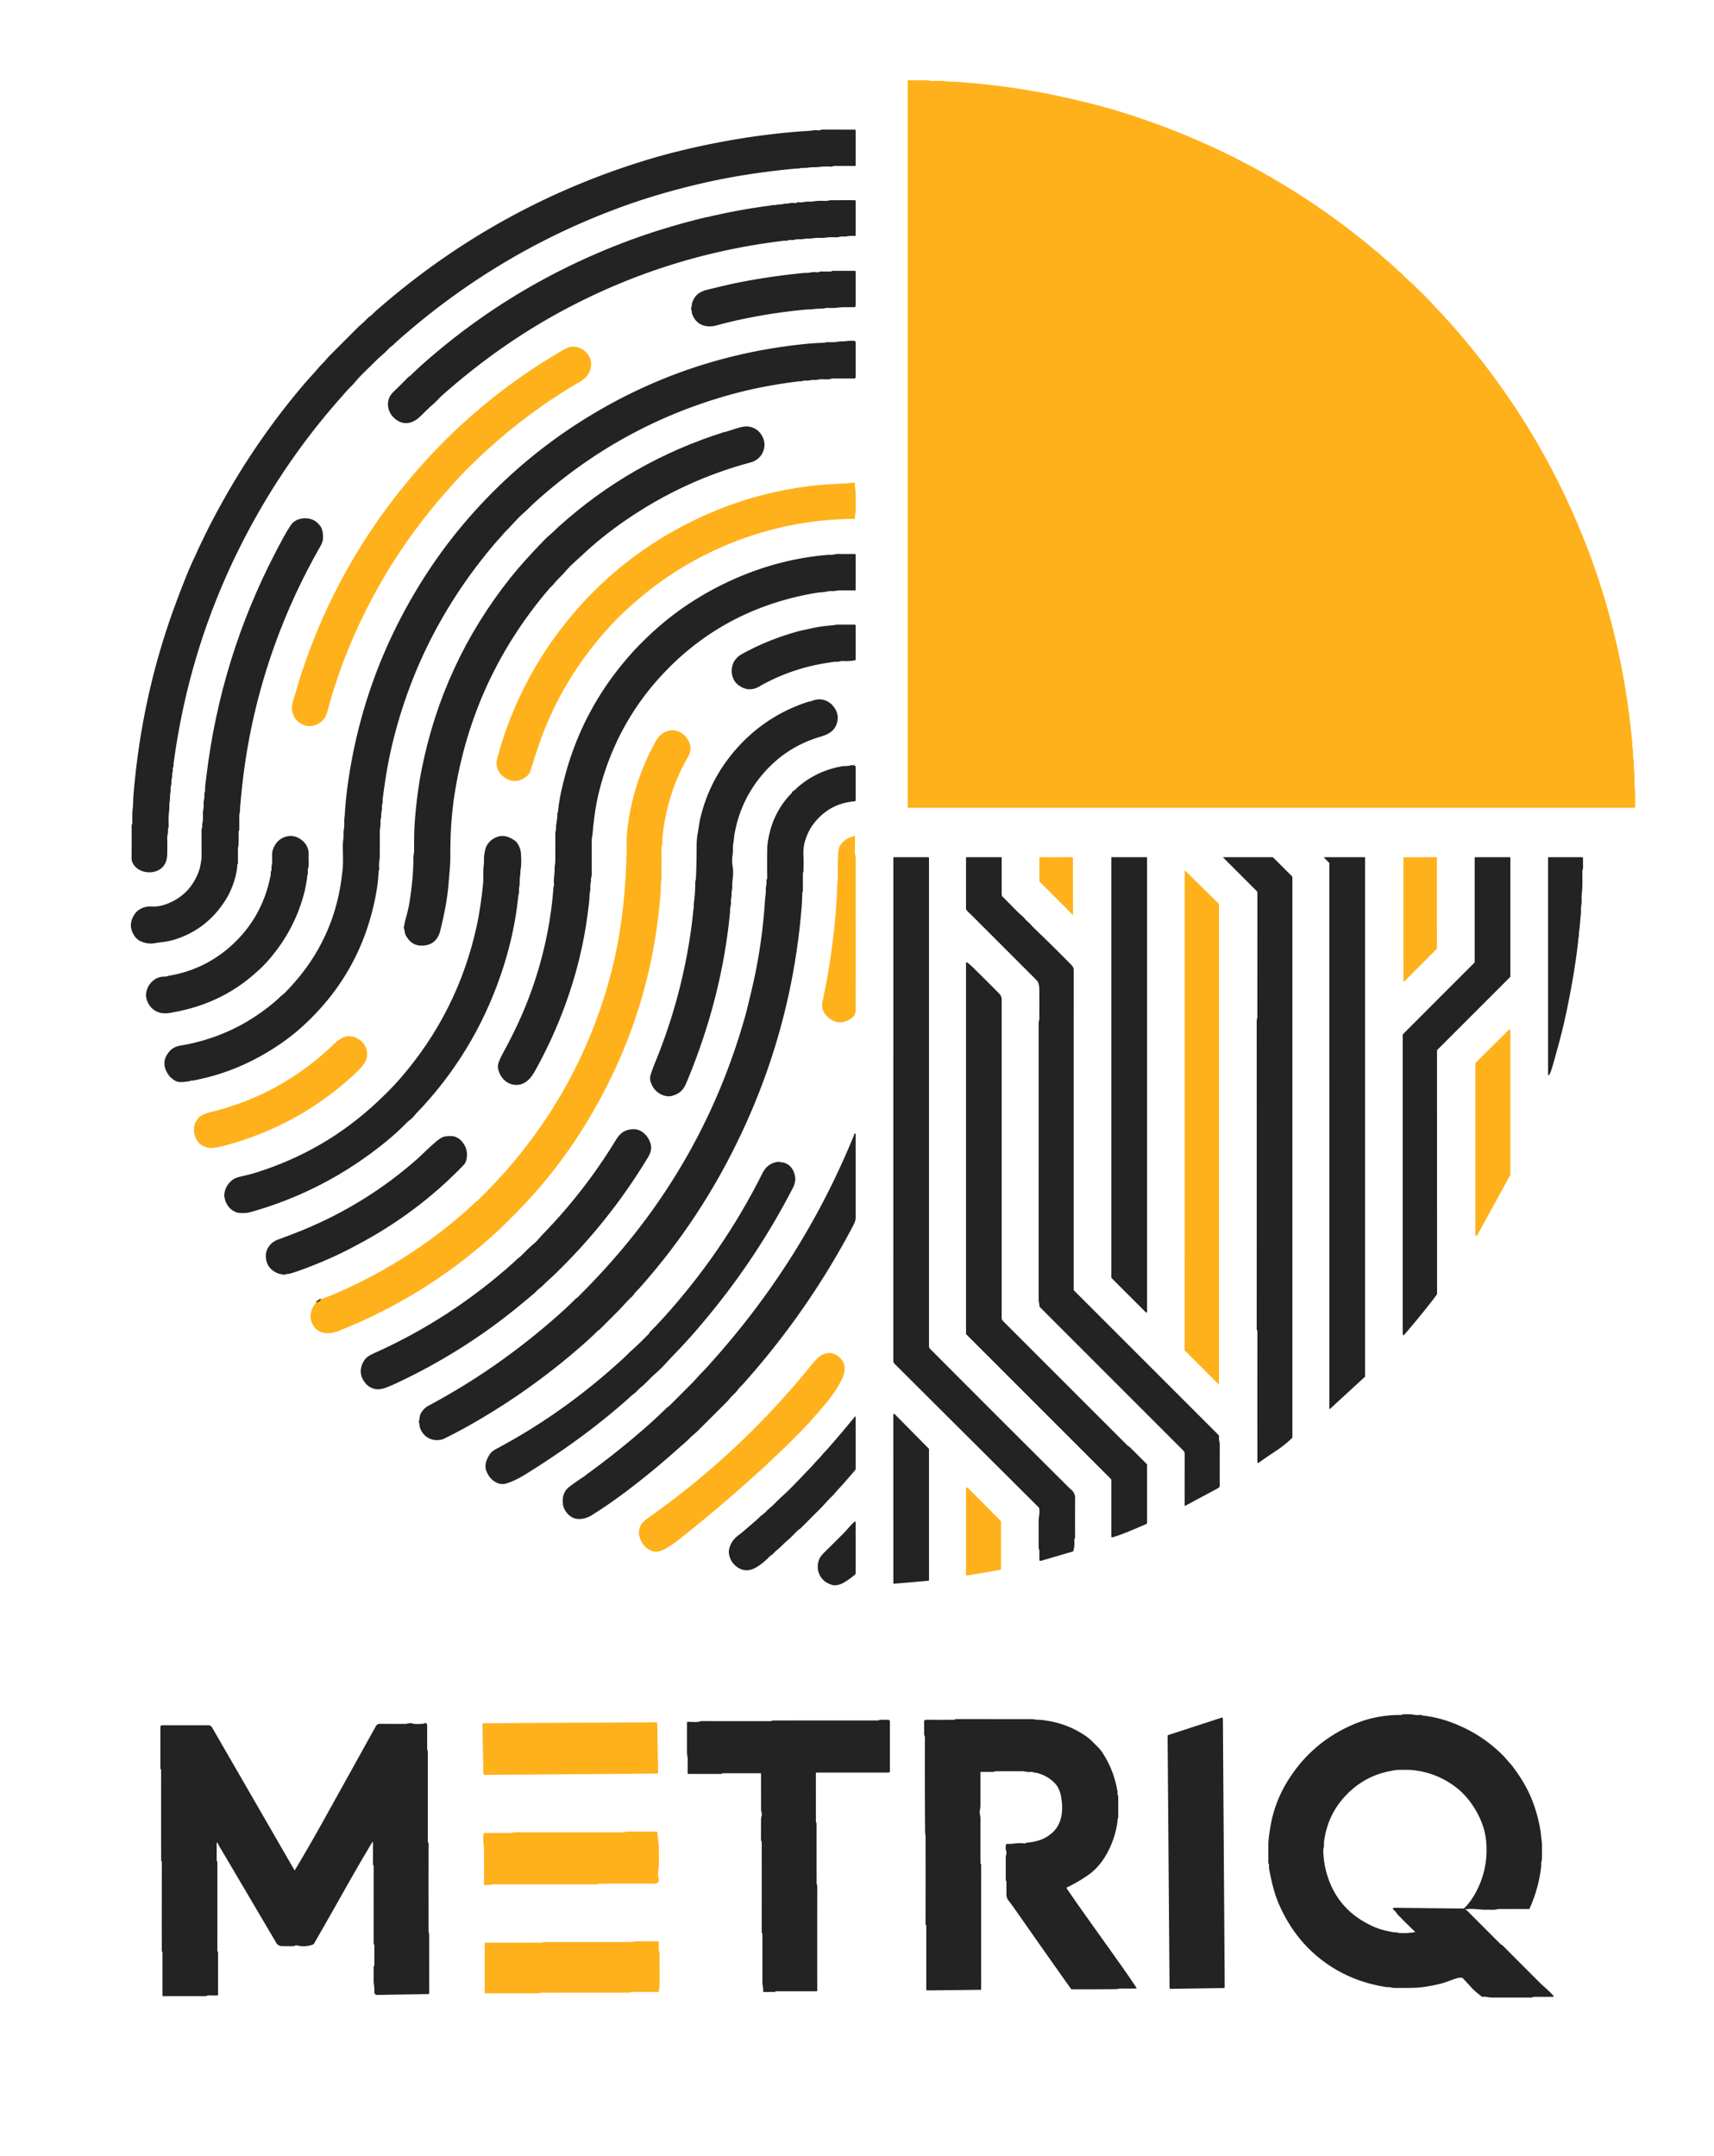 <?xml version="1.0" encoding="UTF-8" standalone="no"?>
<!DOCTYPE svg PUBLIC "-//W3C//DTD SVG 1.1//EN" "http://www.w3.org/Graphics/SVG/1.1/DTD/svg11.dtd">
<svg xmlns="http://www.w3.org/2000/svg" version="1.1" viewBox="0.00 0.00 1291.00 1624.00">
<path stroke="#916a1f" stroke-width="2.00" fill="none" stroke-linecap="butt" vector-effect="non-scaling-stroke" d="
  M 238.24 981.05
  Q 240.53 980.75 241.76 978.65"
/>
<path fill="#ffb11b" d="
  M 834.76 81.49
  Q 837.78 82.33 840.90 83.28
  Q 958.60 119.09 1049.61 200.59
  Q 1050.80 201.65 1051.91 202.81
  C 1053.16 204.11 1054.66 204.94 1055.88 206.24
  C 1059.17 209.74 1062.84 212.67 1066.21 216.05
  C 1071.12 220.99 1076.28 225.70 1080.72 230.89
  C 1083.05 233.61 1085.76 235.85 1088.00 238.73
  C 1089.25 240.35 1090.85 241.62 1092.20 243.18
  Q 1095.05 246.48 1098.02 249.92
  Q 1138.60 296.90 1167.06 350.27
  Q 1218.09 445.98 1228.85 553.85
  Q 1228.96 554.99 1229.01 556.15
  C 1229.08 557.64 1229.61 558.82 1229.50 560.35
  Q 1229.38 562.07 1229.70 563.54
  C 1230.25 566.02 1229.77 568.38 1230.22 570.85
  C 1230.73 573.66 1230.46 576.46 1230.75 579.39
  Q 1231.11 582.92 1231.12 586.47
  Q 1231.12 589.96 1231.35 593.52
  Q 1231.82 600.76 1231.48 607.97
  Q 1231.46 608.48 1230.94 608.48
  L 684.24 608.48
  Q 683.74 608.48 683.74 607.99
  L 683.74 61.04
  Q 683.74 60.48 684.30 60.48
  Q 691.83 60.46 698.93 60.51
  Q 699.44 60.51 699.91 60.78
  A 1.46 1.42 59.7 0 0 700.64 60.98
  C 704.88 60.98 709.15 60.76 713.37 61.32
  Q 715.59 61.62 718.18 61.55
  Q 720.00 61.50 721.82 61.71
  Q 723.71 61.94 725.50 62.07
  Q 748.81 63.78 772.96 67.73
  Q 802.08 72.48 834.76 81.49
  Z"
/>
<path fill="#232323" d="
  M 531.62 137.43
  Q 497.80 145.05 468.50 155.73
  Q 374.18 190.11 298.64 257.46
  Q 297.61 258.39 296.66 259.35
  C 295.39 260.63 293.91 261.41 292.67 262.76
  Q 290.48 265.16 288.12 267.19
  Q 284.84 270.03 283.45 271.44
  C 278.09 276.87 272.01 282.26 267.11 288.20
  C 265.36 290.32 263.21 292.17 261.34 294.28
  Q 257.91 298.15 254.41 302.15
  Q 215.69 346.38 187.49 399.02
  Q 143.27 481.59 130.78 574.97
  C 130.62 576.13 130.87 577.21 130.29 578.27
  Q 130.01 578.77 130.10 579.33
  Q 130.36 581.09 129.74 582.58
  Q 129.56 583.02 129.61 583.49
  Q 129.79 585.10 129.36 586.58
  C 128.82 588.47 129.42 590.25 128.80 592.00
  C 128.20 593.72 128.78 595.59 128.34 597.41
  C 127.80 599.61 128.27 601.64 127.83 603.79
  Q 127.54 605.20 127.56 606.71
  Q 127.61 609.23 127.27 612.11
  Q 126.77 616.49 127.06 621.97
  C 127.12 623.15 126.41 624.01 126.52 625.32
  C 126.72 627.56 125.89 629.48 125.95 631.73
  Q 126.12 637.82 125.93 643.85
  Q 125.72 650.80 121.15 654.34
  C 115.07 659.05 104.39 657.66 100.35 650.82
  Q 99.08 648.67 99.11 646.09
  Q 99.24 633.22 99.16 621.82
  C 99.16 621.36 99.33 621.05 99.54 620.65
  Q 99.67 620.39 99.68 620.09
  C 99.70 616.27 99.55 612.51 100.00 608.65
  C 100.37 605.47 100.27 602.06 100.54 598.80
  Q 106.69 524.12 131.88 455.90
  Q 141.46 429.95 146.71 419.41
  C 147.88 417.07 148.82 414.59 149.98 412.22
  Q 151.83 408.44 153.79 404.31
  Q 158.88 393.61 167.37 378.34
  Q 194.00 330.42 229.26 289.08
  C 232.24 285.59 236.36 281.27 239.75 277.24
  Q 241.51 275.16 243.36 273.37
  C 245.09 271.69 246.39 269.81 248.11 268.09
  Q 258.79 257.40 269.48 246.71
  Q 270.63 245.56 273.12 243.42
  C 275.21 241.63 276.94 239.34 279.19 237.85
  C 280.44 237.02 281.33 235.80 282.44 234.82
  Q 373.08 154.98 488.40 120.09
  Q 497.68 117.28 507.66 114.75
  Q 536.76 107.38 566.53 103.03
  Q 583.49 100.55 601.52 99.09
  Q 604.55 98.84 607.52 98.70
  Q 609.75 98.59 611.94 98.27
  Q 614.17 97.95 616.43 98.21
  Q 617.33 98.31 618.16 97.86
  A 1.80 1.77 30.2 0 1 619.02 97.64
  L 643.82 97.66
  A 0.66 0.66 0.0 0 1 644.48 98.32
  L 644.48 124.72
  A 0.28 0.27 -1.1 0 1 644.21 124.99
  Q 636.19 125.02 628.50 125.00
  Q 627.88 125.00 626.94 125.40
  A 2.02 1.94 -53.3 0 1 625.99 125.56
  Q 621.45 125.23 616.96 125.76
  Q 614.90 126.00 613.03 125.97
  Q 610.93 125.93 609.02 126.25
  Q 607.54 126.50 605.91 126.47
  Q 604.28 126.44 602.68 126.71
  Q 601.05 126.99 599.37 127.06
  Q 597.85 127.13 595.91 127.32
  Q 561.25 130.76 531.62 137.43
  Z"
/>
<path fill="#232323" d="
  M 534.77 163.10
  Q 534.89 163.03 535.01 163.01
  Q 558.21 157.70 579.05 155.00
  Q 580.45 154.82 581.35 154.54
  Q 581.79 154.41 582.24 154.47
  Q 583.56 154.65 584.79 154.29
  C 586.55 153.78 587.95 154.24 589.48 153.74
  C 591.19 153.18 592.66 153.55 594.50 153.13
  Q 596.59 152.66 598.75 152.99
  Q 599.60 153.12 600.50 152.49
  A 1.15 1.14 -57.8 0 1 601.36 152.29
  Q 603.57 152.65 605.67 152.17
  C 608.08 151.62 610.31 152.12 612.63 151.71
  C 615.56 151.18 618.68 151.23 621.53 151.35
  C 623.14 151.42 624.46 150.84 625.99 150.83
  Q 634.19 150.79 643.82 150.81
  Q 644.48 150.81 644.48 151.47
  L 644.48 177.05
  Q 644.48 177.85 643.69 177.77
  Q 641.18 177.50 638.67 177.93
  Q 636.63 178.27 634.85 178.19
  Q 633.38 178.12 632.12 178.47
  Q 630.73 178.86 629.36 178.77
  Q 625.61 178.52 622.26 178.96
  Q 619.66 179.29 617.32 179.22
  Q 614.65 179.13 612.13 179.49
  Q 610.26 179.76 608.41 179.75
  Q 606.69 179.75 605.08 180.06
  C 602.93 180.46 600.79 179.92 598.72 180.54
  Q 597.12 181.02 595.26 180.73
  A 1.68 1.63 35.1 0 0 594.26 180.89
  C 592.95 181.53 591.39 181.24 589.92 181.41
  Q 502.36 191.97 424.70 233.51
  Q 376.24 259.42 332.61 298.22
  C 330.61 300.00 328.94 302.14 326.96 303.83
  C 323.15 307.06 319.88 310.56 316.31 313.91
  Q 312.14 317.81 307.84 318.55
  Q 302.58 319.45 297.93 315.79
  Q 293.61 312.40 292.51 307.25
  Q 291.69 303.40 293.09 299.82
  Q 294.08 297.30 297.13 294.39
  Q 302.55 289.22 307.33 284.24
  C 307.78 283.77 308.44 283.60 308.86 283.19
  Q 314.14 278.04 319.08 273.67
  Q 385.57 214.82 469.79 182.70
  Q 498.62 171.70 530.28 164.03
  Q 532.40 163.52 534.56 163.17
  Q 534.67 163.15 534.77 163.10
  Z"
/>
<path fill="#232323" d="
  M 545.50 215.18
  Q 550.80 213.94 555.39 213.01
  Q 578.33 208.36 604.31 205.73
  C 606.26 205.53 608.12 205.70 610.01 205.31
  Q 612.58 204.79 615.77 205.10
  Q 616.49 205.17 617.11 204.80
  Q 617.57 204.52 618.11 204.52
  Q 622.02 204.56 625.78 204.51
  Q 626.18 204.50 626.51 204.27
  Q 626.89 204.02 627.34 204.02
  Q 635.89 203.98 643.81 204.02
  Q 644.48 204.02 644.48 204.69
  L 644.48 230.25
  A 1.17 1.17 0.0 0 1 643.31 231.42
  Q 639.74 231.43 636.17 231.42
  Q 633.26 231.42 630.47 231.78
  Q 627.64 232.15 624.48 231.95
  Q 622.79 231.84 621.03 232.21
  C 618.51 232.74 615.84 232.39 613.20 232.79
  Q 611.09 233.10 608.71 233.10
  Q 608.13 233.10 607.53 233.15
  Q 579.90 235.69 553.82 241.58
  Q 547.29 243.05 540.11 245.02
  Q 535.26 246.36 531.38 245.56
  Q 524.31 244.12 521.44 236.82
  C 520.89 235.44 521.14 234.21 520.61 232.84
  Q 520.40 232.29 520.63 231.75
  C 521.23 230.39 520.96 229.00 521.52 227.53
  C 523.54 222.17 526.99 219.72 532.51 218.33
  Q 539.35 216.61 545.50 215.18
  Z"
/>
<path fill="#232323" d="
  M 214.66 747.78
  Q 216.38 746.00 218.01 744.26
  Q 251.61 708.38 257.46 660.02
  Q 257.72 657.90 257.98 655.65
  C 258.67 649.76 258.22 643.27 258.21 637.49
  Q 258.20 634.76 258.60 632.07
  Q 258.85 630.33 258.78 628.34
  Q 258.72 626.52 258.99 624.78
  Q 259.37 622.39 259.29 619.59
  Q 259.23 617.64 259.49 615.47
  Q 259.73 613.42 259.86 611.29
  Q 260.67 597.64 263.60 580.10
  Q 274.36 515.73 305.46 458.76
  Q 324.45 423.95 348.91 394.96
  Q 393.93 341.63 454.31 307.35
  Q 525.17 267.11 607.56 259.00
  Q 614.03 258.36 621.16 258.19
  Q 621.38 258.19 621.56 258.07
  L 621.91 257.85
  Q 622.02 257.79 622.14 257.78
  C 625.00 257.72 627.89 257.98 630.71 257.47
  Q 632.24 257.20 633.75 257.19
  Q 636.02 257.17 638.20 256.87
  Q 640.59 256.55 643.30 256.75
  Q 644.48 256.83 644.48 258.02
  L 644.48 284.04
  A 1.10 1.10 0.0 0 1 643.38 285.14
  L 626.95 285.12
  Q 626.40 285.12 625.91 285.37
  C 624.62 286.04 621.20 285.67 619.75 285.66
  Q 617.76 285.65 615.91 286.03
  C 614.09 286.40 612.33 286.01 610.43 286.42
  Q 608.30 286.88 606.04 286.69
  Q 605.52 286.65 605.04 286.87
  C 603.84 287.42 602.59 287.15 601.32 287.30
  Q 573.67 290.70 549.62 297.42
  Q 466.96 320.51 403.14 378.18
  Q 400.82 380.27 398.72 382.38
  Q 396.56 384.54 394.24 386.58
  C 389.26 390.94 385.42 395.82 380.87 400.28
  Q 379.40 401.72 378.20 403.28
  C 377.11 404.70 375.77 405.91 374.59 407.28
  Q 314.87 476.33 294.67 564.06
  Q 290.97 580.12 288.31 601.48
  C 288.11 603.09 288.46 604.85 287.77 606.31
  Q 287.57 606.75 287.62 607.23
  Q 287.86 609.34 287.39 611.37
  C 286.95 613.30 287.38 615.06 286.82 616.89
  Q 286.48 618.01 286.59 619.13
  C 286.85 621.79 286.07 624.07 286.07 626.68
  Q 286.07 635.44 286.05 644.48
  Q 286.04 646.72 285.70 648.87
  Q 285.33 651.20 285.59 653.65
  C 285.74 654.97 285.20 655.86 285.13 657.09
  Q 284.73 664.83 283.44 672.13
  Q 272.79 732.56 227.42 773.55
  Q 213.42 786.19 194.86 796.33
  Q 171.61 809.02 145.76 813.89
  C 144.74 814.08 143.63 813.86 142.75 814.40
  Q 142.37 814.64 141.91 814.64
  Q 140.97 814.64 139.98 814.81
  Q 133.82 815.85 130.73 813.33
  Q 129.76 812.53 129.14 812.07
  Q 128.21 811.39 127.56 810.54
  Q 119.65 800.18 128.50 791.06
  C 130.04 789.47 133.13 788.09 135.31 787.73
  Q 177.23 780.85 209.23 752.65
  C 210.04 751.94 211.57 750.23 212.94 749.26
  Q 213.86 748.60 214.66 747.78
  Z"
/>
<path fill="#ffb11b" d="
  M 221.27 526.10
  C 223.28 520.02 224.88 513.84 226.87 507.77
  Q 254.01 424.82 311.01 357.90
  Q 359.49 300.99 424.77 263.26
  Q 426.77 262.11 428.92 261.53
  Q 431.25 260.90 433.68 261.32
  Q 439.30 262.28 442.72 266.84
  Q 445.81 270.95 445.10 276.37
  C 444.41 281.67 441.03 285.14 436.27 287.89
  Q 399.15 309.36 366.13 339.64
  Q 354.61 350.19 346.79 358.56
  Q 343.47 362.11 340.34 365.59
  Q 336.24 370.17 332.05 375.03
  Q 294.77 418.28 270.20 471.01
  Q 255.21 503.17 246.40 536.67
  Q 245.58 539.77 243.71 541.92
  C 239.59 546.66 233.06 548.56 227.17 545.38
  Q 221.15 542.14 220.06 535.48
  Q 219.44 531.66 221.27 526.10
  Z"
/>
<path fill="#232323" d="
  M 546.73 325.25
  Q 551.25 323.80 555.53 322.46
  Q 560.74 320.84 563.98 321.33
  Q 570.61 322.33 573.94 328.28
  Q 576.76 333.32 575.38 338.37
  Q 574.12 342.98 570.61 345.74
  Q 568.32 347.54 565.77 348.22
  Q 515.08 361.70 471.13 391.96
  Q 453.06 404.40 438.32 418.33
  Q 435.51 420.99 432.75 423.42
  Q 429.37 426.38 427.35 428.77
  Q 423.91 432.84 420.20 436.37
  C 418.38 438.10 417.18 440.11 415.34 441.77
  Q 414.27 442.74 413.32 443.86
  Q 356.06 511.12 342.38 598.27
  Q 338.96 620.06 339.20 646.36
  Q 339.24 650.84 337.74 667.20
  Q 336.40 681.90 331.74 700.65
  Q 330.65 705.04 328.54 707.61
  Q 325.55 711.25 320.67 712.08
  Q 310.27 713.86 305.47 704.17
  C 304.66 702.53 304.91 701.01 304.27 699.37
  Q 304.06 698.84 304.19 698.28
  Q 304.51 696.98 304.74 695.58
  Q 304.95 694.27 305.36 692.86
  Q 307.61 685.07 308.56 679.02
  Q 311.41 660.68 311.36 646.71
  Q 311.35 644.96 311.62 643.66
  Q 311.93 642.16 311.91 640.69
  Q 311.82 633.51 312.04 626.58
  Q 312.40 615.32 314.30 600.11
  Q 315.59 589.77 317.50 580.08
  Q 333.39 499.38 384.55 435.13
  Q 394.13 423.09 410.55 406.19
  Q 411.88 404.81 415.10 402.07
  C 417.19 400.29 419.07 398.26 421.11 396.43
  Q 475.32 347.61 545.30 325.51
  C 545.80 325.35 546.23 325.42 546.73 325.25
  Z"
/>
<path fill="#ffb11b" d="
  M 377.24 561.64
  Q 377.45 560.91 377.67 560.22
  Q 395.84 502.71 435.57 457.88
  Q 464.41 425.34 501.53 403.37
  Q 551.07 374.04 606.71 366.54
  Q 617.59 365.07 628.87 364.61
  Q 630.74 364.54 632.52 364.32
  C 634.80 364.04 637.09 364.44 639.41 363.94
  Q 641.43 363.51 643.51 363.69
  Q 644.05 363.73 643.99 364.27
  C 643.69 366.70 644.46 368.82 644.46 371.24
  Q 644.47 377.81 644.48 384.36
  C 644.48 386.44 643.78 388.24 643.99 390.22
  Q 644.06 390.87 643.41 390.87
  Q 594.57 391.16 549.38 409.63
  Q 509.38 425.99 477.24 454.46
  Q 475.01 456.44 472.74 458.50
  Q 466.40 464.23 460.39 470.71
  Q 423.22 510.80 405.99 560.78
  Q 402.63 570.55 399.67 580.37
  Q 398.64 583.80 395.08 585.98
  Q 386.47 591.24 378.63 584.58
  Q 375.66 582.05 374.44 578.27
  Q 373.48 575.30 374.54 571.37
  Q 375.99 565.95 377.24 561.64
  Z"
/>
<path fill="#232323" d="
  M 177.79 658.51
  Q 175.30 669.34 169.98 677.81
  Q 156.01 700.08 131.59 707.75
  Q 126.90 709.22 121.51 709.77
  Q 119.16 710.00 116.93 710.43
  Q 114.62 710.88 112.50 710.71
  Q 109.42 710.47 106.61 709.34
  Q 103.52 708.10 101.74 705.68
  Q 95.46 697.15 101.63 688.28
  C 103.45 685.67 106.36 684.10 109.37 683.26
  Q 111.31 682.71 113.30 682.84
  Q 118.77 683.19 123.41 681.69
  Q 142.52 675.53 149.68 656.54
  Q 150.57 654.16 150.99 651.58
  C 151.34 649.40 151.83 647.34 151.82 645.11
  Q 151.77 634.98 151.80 624.98
  C 151.81 624.08 152.47 623.64 152.34 622.74
  Q 152.13 621.21 152.49 619.84
  C 153.37 616.49 152.39 613.07 153.15 609.67
  Q 153.56 607.85 153.38 605.76
  Q 153.23 604.09 153.68 602.27
  Q 154.14 600.40 153.89 598.34
  Q 153.82 597.77 154.06 597.24
  C 154.76 595.73 154.31 593.95 154.52 592.26
  Q 155.02 588.28 155.48 584.51
  Q 166.23 495.13 207.96 415.19
  Q 210.47 410.38 212.96 405.77
  Q 215.90 400.31 218.83 395.88
  Q 221.78 391.42 227.47 390.60
  Q 236.17 389.34 241.23 396.25
  Q 242.64 398.17 243.07 401.13
  C 243.58 404.55 243.45 407.74 241.65 410.88
  Q 220.81 447.21 206.93 485.85
  Q 188.51 537.17 182.54 590.77
  Q 181.63 599.03 180.89 607.56
  Q 180.77 609.02 180.79 610.42
  C 180.81 611.81 180.24 612.89 180.24 614.22
  Q 180.24 619.50 180.23 624.82
  Q 180.23 625.21 180.06 625.55
  Q 179.96 625.77 179.86 625.99
  Q 179.70 626.32 179.71 626.68
  Q 179.83 631.81 179.64 636.55
  C 179.60 637.65 179.19 638.33 179.20 639.38
  Q 179.23 644.76 179.20 650.08
  Q 179.20 650.44 179.01 650.76
  Q 178.94 650.89 178.87 651.02
  Q 178.78 651.20 178.77 651.40
  Q 178.60 654.96 177.79 658.51
  Z"
/>
<path fill="#232323" d="
  M 423.32 593.57
  Q 423.57 592.53 424.10 590.31
  Q 437.57 533.87 477.21 490.47
  Q 482.33 484.86 489.82 477.82
  C 509.97 458.87 533.60 443.99 559.49 433.42
  Q 590.05 420.93 622.55 418.05
  Q 624.19 417.90 625.77 417.94
  C 627.66 417.98 629.18 417.28 631.07 417.31
  Q 637.45 417.40 644.07 417.35
  A 0.41 0.41 0.0 0 1 644.48 417.76
  L 644.48 444.30
  A 0.46 0.46 0.0 0 1 644.02 444.76
  Q 638.45 444.75 632.93 444.75
  Q 631.01 444.74 629.13 445.13
  Q 627.85 445.40 626.47 445.27
  Q 625.26 445.16 623.96 445.42
  Q 621.62 445.88 619.49 446.06
  Q 616.38 446.32 615.01 446.55
  Q 545.76 458.14 499.37 507.62
  Q 464.05 545.28 451.25 596.24
  Q 449.42 603.56 448.23 611.62
  Q 447.11 619.19 446.43 626.99
  Q 446.27 628.78 445.96 630.51
  Q 445.69 632.03 445.69 633.69
  Q 445.65 646.28 445.70 658.74
  C 445.71 660.19 444.96 661.39 445.13 662.84
  C 445.32 664.49 444.61 665.76 444.62 667.37
  C 444.62 668.90 444.77 670.35 444.40 671.84
  Q 444.01 673.42 444.00 675.28
  Q 444.00 676.88 443.81 678.62
  Q 443.23 683.92 442.47 689.59
  Q 436.15 736.56 415.60 781.73
  Q 409.72 794.64 402.77 807.05
  Q 401.67 809.02 400.37 810.76
  Q 395.41 817.38 388.68 817.24
  Q 384.01 817.15 380.38 814.06
  Q 376.73 810.95 375.36 805.87
  Q 374.59 803.03 375.63 800.23
  Q 376.89 796.84 378.84 793.29
  C 383.19 785.37 387.29 777.22 390.78 769.59
  Q 407.00 734.19 413.62 695.32
  Q 415.94 681.70 416.86 668.39
  Q 416.88 668.01 417.06 667.66
  Q 417.17 667.46 417.25 667.24
  Q 417.33 667.01 417.31 666.77
  Q 417.00 663.19 417.44 659.66
  Q 417.78 656.87 417.72 654.75
  C 417.66 652.57 418.24 650.77 418.25 648.60
  Q 418.29 638.23 418.26 628.08
  Q 418.25 626.79 418.63 625.50
  C 418.99 624.28 418.68 622.87 418.89 621.55
  Q 419.38 618.49 419.75 615.43
  C 419.87 614.46 419.60 613.18 419.98 612.34
  Q 420.24 611.75 420.30 611.11
  Q 421.22 602.29 423.32 593.57
  Z"
/>
<path fill="#232323" d="
  M 610.32 473.52
  Q 617.81 471.74 626.29 471.11
  Q 627.63 471.01 628.66 470.78
  Q 629.80 470.53 630.91 470.53
  Q 637.49 470.57 644.05 470.55
  A 0.43 0.43 0.0 0 1 644.48 470.98
  L 644.48 496.74
  Q 644.48 497.26 643.97 497.36
  Q 639.70 498.20 635.35 497.97
  Q 633.73 497.89 632.26 498.28
  C 630.88 498.66 629.41 498.39 627.94 498.59
  Q 624.00 499.13 620.22 499.79
  Q 595.91 504.00 574.53 515.63
  Q 573.44 516.23 572.37 516.87
  Q 565.26 521.12 558.70 517.67
  Q 553.68 515.03 552.04 510.49
  Q 550.04 504.94 552.35 499.43
  C 553.33 497.10 555.77 494.45 557.90 493.24
  Q 577.75 482.04 600.51 475.76
  C 603.90 474.82 607.76 474.13 610.32 473.52
  Z"
/>
<path fill="#232323" d="
  M 610.91 528.20
  Q 616.05 526.12 620.06 527.14
  Q 626.47 528.76 629.68 535.18
  Q 632.02 539.87 630.20 545.24
  C 628.12 551.38 623.05 553.45 617.30 555.17
  Q 591.75 562.84 574.41 583.26
  Q 557.72 602.91 553.29 628.12
  Q 552.98 629.85 552.81 631.59
  Q 552.62 633.51 552.34 635.28
  Q 551.97 637.59 552.03 639.73
  Q 552.10 642.05 551.76 644.26
  Q 551.11 648.52 551.80 652.47
  Q 552.58 656.91 551.77 663.05
  Q 551.50 665.12 551.55 666.97
  Q 551.60 669.09 551.23 670.93
  C 550.86 672.84 551.20 674.56 550.79 676.39
  C 550.29 678.59 550.88 680.82 550.22 682.88
  C 549.77 684.31 549.97 686.08 549.82 687.65
  Q 543.52 752.53 516.90 815.89
  C 514.60 821.35 511.61 824.00 506.03 825.54
  Q 503.35 826.29 500.01 825.20
  Q 492.66 822.80 490.09 814.97
  Q 489.21 812.30 490.10 809.51
  Q 491.48 805.16 493.07 801.31
  Q 513.23 752.48 520.51 700.25
  Q 521.45 693.53 522.11 686.54
  Q 522.23 685.25 522.50 684.00
  C 522.74 682.89 522.46 681.65 522.61 680.51
  Q 523.67 672.48 523.67 665.14
  C 523.66 663.72 524.14 662.64 524.20 661.25
  Q 524.69 649.23 524.71 637.15
  Q 524.72 632.22 525.50 627.90
  Q 526.02 624.98 526.48 621.80
  Q 526.91 618.73 527.64 615.73
  Q 533.31 592.17 547.64 572.76
  Q 556.31 561.01 567.09 551.81
  Q 585.55 536.06 608.95 528.59
  Q 609.44 528.43 609.93 528.41
  A 2.95 2.89 32.3 0 0 610.91 528.20
  Z"
/>
<path fill="#ffb11b" d="
  M 238.24 981.05
  Q 240.53 980.75 241.76 978.65
  Q 248.25 976.35 254.72 973.52
  Q 310.53 949.08 355.30 908.33
  C 356.35 907.38 357.29 906.10 358.45 905.33
  Q 359.26 904.80 359.95 904.14
  C 398.96 866.41 429.20 821.14 448.30 770.65
  Q 462.75 732.45 468.10 693.09
  Q 470.88 672.73 471.70 649.76
  C 471.74 648.65 471.85 647.89 471.66 646.76
  C 471.52 645.89 472.01 645.28 472.01 644.38
  Q 471.99 638.25 471.99 632.57
  Q 471.99 629.84 472.28 627.13
  Q 476.15 590.05 494.12 558.01
  Q 497.27 552.40 503.06 550.64
  Q 508.27 549.05 513.26 552.19
  Q 518.10 555.23 519.72 561.01
  C 520.53 563.89 519.99 566.95 518.50 569.57
  Q 514.45 576.69 511.67 582.86
  Q 501.54 605.33 499.01 630.37
  Q 498.78 632.63 498.86 635.02
  C 498.91 636.36 498.23 637.34 498.24 638.68
  Q 498.36 650.15 498.21 660.96
  Q 498.20 662.06 497.82 665.84
  C 497.60 667.96 497.78 670.18 497.59 672.40
  Q 497.18 677.27 496.71 682.02
  Q 490.29 746.69 463.79 804.26
  Q 439.02 858.07 401.45 900.18
  Q 395.13 907.26 388.77 913.59
  Q 382.43 919.89 375.88 926.45
  Q 374.84 927.49 373.63 928.36
  C 372.41 929.23 371.45 930.44 370.34 931.43
  Q 319.10 977.22 254.83 1002.67
  Q 251.91 1003.82 249.29 1004.12
  C 245.75 1004.53 242.18 1004.10 239.20 1002.05
  Q 237.65 1000.97 236.57 999.48
  Q 231.32 992.14 236.45 983.20
  Q 237.40 981.54 238.24 981.05
  Z"
/>
<path fill="#232323" d="
  M 561.26 765.51
  Q 562.32 761.73 565.92 746.73
  Q 574.15 712.38 576.27 676.99
  Q 576.30 676.56 576.69 673.57
  C 576.96 671.45 576.58 669.36 577.08 667.19
  Q 577.51 665.32 577.28 663.47
  A 1.51 1.48 57.1 0 1 577.47 662.54
  Q 577.90 661.81 577.89 660.88
  Q 577.68 648.41 577.94 638.37
  Q 578.04 634.12 579.65 627.56
  Q 581.06 621.80 582.87 617.56
  Q 587.81 605.98 596.09 597.66
  C 596.64 597.10 596.72 596.19 597.54 595.79
  C 599.10 595.04 600.01 593.68 601.30 592.60
  Q 615.84 580.29 634.72 577.17
  C 636.61 576.86 638.37 577.21 640.22 576.67
  Q 641.92 576.18 643.55 576.57
  A 1.21 1.21 0.0 0 1 644.48 577.75
  L 644.48 602.73
  Q 644.48 603.57 643.65 603.63
  Q 624.83 605.15 613.03 620.25
  Q 608.78 625.68 606.47 633.18
  Q 604.93 638.17 605.15 643.85
  Q 605.38 649.95 605.17 656.37
  Q 605.16 656.80 604.94 657.16
  Q 604.72 657.51 604.72 657.91
  Q 604.74 664.55 604.72 670.95
  Q 604.71 671.45 604.52 671.85
  Q 604.31 672.29 604.30 672.79
  Q 604.16 679.07 603.65 685.06
  Q 595.09 786.62 546.73 877.07
  Q 519.60 927.80 481.39 970.60
  Q 480.41 971.69 479.39 972.69
  C 478.04 973.99 477.24 975.57 475.87 976.83
  C 472.18 980.21 468.70 984.44 465.72 987.42
  Q 458.64 994.49 451.56 1001.57
  C 451.12 1002.01 450.61 1002.11 450.17 1002.56
  Q 445.59 1007.12 440.55 1011.59
  Q 402.95 1044.95 359.38 1070.36
  Q 346.23 1078.03 334.35 1083.76
  Q 332.39 1084.71 329.62 1084.82
  C 323.65 1085.04 318.74 1081.60 316.52 1076.06
  C 315.92 1074.55 316.16 1073.20 315.61 1071.72
  Q 315.41 1071.17 315.56 1070.60
  C 316.17 1068.38 316.00 1066.23 317.25 1064.19
  Q 319.42 1060.66 322.68 1058.93
  Q 374.96 1031.05 420.37 990.75
  Q 427.51 984.41 433.81 978.13
  A 1.79 1.65 -76.5 0 1 434.30 977.80
  Q 434.66 977.65 434.94 977.38
  Q 446.02 966.39 456.53 954.79
  Q 531.19 872.38 561.26 765.51
  Z"
/>
<path fill="#ffb11b" d="
  M 620.01 752.11
  Q 625.43 727.05 628.48 698.03
  Q 630.13 682.32 630.54 667.48
  Q 630.57 666.65 630.84 665.90
  Q 631.02 665.42 630.79 664.96
  Q 630.48 664.34 630.87 663.71
  A 1.32 1.29 -29.8 0 0 631.08 662.97
  Q 630.83 652.55 631.32 643.19
  Q 631.55 638.81 632.99 636.61
  C 635.44 632.88 639.16 630.98 643.40 629.77
  Q 643.96 629.61 643.96 630.19
  Q 643.96 636.52 643.92 642.80
  Q 643.92 643.62 644.24 644.32
  Q 644.44 644.77 644.44 645.25
  Q 644.49 703.35 644.46 761.06
  C 644.46 765.76 640.94 767.80 637.08 769.30
  Q 634.16 770.44 631.58 770.08
  C 624.62 769.10 617.79 762.32 619.44 754.72
  Q 619.73 753.38 620.01 752.11
  Z"
/>
<path fill="#232323" d="
  M 140.89 760.30
  Q 135.17 761.77 128.15 762.99
  Q 122.98 763.89 119.21 762.47
  Q 114.01 760.52 111.44 755.35
  Q 109.08 750.61 110.58 745.80
  Q 112.04 741.14 116.03 738.15
  Q 119.62 735.46 124.97 735.62
  Q 125.41 735.63 125.81 735.41
  Q 126.18 735.20 126.61 735.13
  Q 152.66 730.84 172.26 714.06
  Q 197.31 692.63 203.81 659.50
  C 204.05 658.31 203.75 656.91 204.28 655.93
  Q 204.54 655.45 204.49 654.91
  C 204.29 652.84 204.96 651.10 205.01 649.10
  C 205.08 646.02 204.56 642.75 205.61 639.80
  Q 208.24 632.43 215.09 630.29
  Q 219.75 628.84 224.26 630.96
  Q 229.15 633.26 231.36 637.86
  Q 232.65 640.52 232.45 644.04
  C 232.28 647.26 232.92 651.32 232.07 654.28
  Q 231.61 655.90 231.89 657.64
  Q 231.98 658.19 231.72 658.69
  C 231.14 659.84 231.42 660.91 231.21 662.12
  Q 230.03 669.10 229.56 671.00
  Q 222.46 699.74 202.95 722.45
  Q 199.00 727.05 194.97 730.72
  Q 191.57 733.83 188.22 736.57
  Q 167.59 753.45 140.89 760.30
  Z"
/>
<path fill="#232323" d="
  M 193.14 883.19
  Q 245.13 866.85 284.53 829.74
  C 290.25 824.36 296.08 818.55 301.15 812.74
  Q 345.03 762.42 359.20 696.94
  Q 360.67 690.14 362.00 681.03
  Q 363.19 672.89 363.93 665.00
  C 364.23 661.74 363.78 656.40 364.32 652.06
  Q 364.61 649.77 364.53 647.44
  C 364.46 644.96 364.95 642.58 365.44 640.17
  C 366.30 635.92 369.62 632.50 373.52 630.78
  C 378.64 628.51 383.05 630.06 387.57 633.04
  C 390.41 634.91 392.21 639.81 392.37 642.72
  C 392.56 646.28 392.90 651.22 392.12 654.99
  C 391.77 656.68 392.14 658.21 391.74 659.98
  C 391.16 662.61 391.71 665.16 391.14 667.88
  Q 390.73 669.87 390.94 672.06
  Q 390.98 672.46 390.87 672.83
  Q 390.48 674.09 390.34 675.40
  Q 387.69 701.39 379.45 727.48
  Q 360.46 787.61 318.47 833.50
  Q 316.82 835.31 315.00 837.09
  C 312.97 839.08 311.50 841.54 309.14 843.34
  Q 307.23 844.80 306.29 845.76
  Q 299.21 853.01 291.14 859.63
  Q 245.35 897.22 188.32 913.17
  Q 186.12 913.78 184.24 913.76
  C 182.25 913.75 180.25 913.97 178.29 913.31
  Q 171.89 911.13 169.52 903.91
  C 169.27 903.13 169.43 902.53 169.05 901.70
  Q 168.83 901.22 168.86 900.69
  Q 169.28 893.46 174.78 889.04
  Q 177.17 887.11 181.82 886.14
  Q 187.54 884.95 193.14 883.19
  Z"
/>
<path fill="#232323" d="
  M 946.57 671.24
  L 921.39 646.05
  A 0.20 0.20 0.0 0 1 921.53 645.70
  L 958.19 645.70
  Q 958.72 645.70 959.09 646.08
  L 973.02 659.97
  A 1.45 1.43 -67.8 0 1 973.44 660.99
  L 973.44 1082.45
  Q 973.44 1082.96 973.07 1083.32
  Q 967.66 1088.62 961.28 1092.80
  Q 954.18 1097.45 947.59 1102.19
  A 0.19 0.19 0.0 0 1 947.30 1102.08
  Q 947.07 1101.25 947.07 1100.37
  Q 947.02 1052.05 947.07 1002.94
  C 947.07 1002.45 946.89 1002.18 946.68 1001.78
  Q 946.55 1001.53 946.55 1001.24
  Q 946.58 885.00 946.55 768.75
  C 946.55 768.00 947.04 767.13 947.04 766.19
  Q 947.06 721.90 947.07 672.45
  Q 947.07 671.74 946.57 671.24
  Z"
/>
<path fill="#232323" d="
  M 1001.18 649.96
  L 997.39 646.20
  A 0.30 0.30 0.0 0 1 997.60 645.69
  L 1027.88 645.71
  A 0.30 0.30 0.0 0 1 1028.18 646.01
  L 1028.18 1036.88
  A 0.30 0.30 0.0 0 1 1028.08 1037.10
  L 1001.78 1061.29
  A 0.30 0.30 0.0 0 1 1001.28 1061.07
  L 1001.27 650.18
  A 0.30 0.30 0.0 0 0 1001.18 649.96
  Z"
/>
<path fill="#232323" d="
  M 782.82 1168.07
  C 782.79 1167.12 782.32 1166.57 782.32 1165.68
  Q 782.31 1156.01 782.32 1146.34
  Q 782.32 1143.82 782.74 1141.25
  Q 783.15 1138.74 782.73 1136.17
  A 1.15 1.09 -73.5 0 0 782.42 1135.56
  L 673.76 1027.30
  A 3.00 2.96 22.6 0 1 672.87 1025.18
  L 672.88 646.29
  Q 672.88 645.70 673.46 645.70
  L 699.09 645.70
  Q 699.73 645.70 699.73 646.34
  L 699.73 1013.96
  A 3.11 3.09 22.7 0 0 700.64 1016.15
  Q 755.26 1070.97 804.90 1120.35
  Q 805.85 1121.29 806.93 1122.22
  Q 808.41 1123.48 809.18 1125.24
  Q 809.80 1126.66 809.79 1128.52
  Q 809.67 1143.31 809.76 1157.79
  Q 809.77 1158.39 809.50 1158.94
  Q 809.10 1159.74 809.16 1160.51
  Q 809.48 1164.61 808.47 1168.21
  Q 808.35 1168.64 807.92 1168.76
  L 783.97 1175.78
  A 0.89 0.88 -7.3 0 1 782.84 1174.91
  Q 782.92 1171.49 782.82 1168.07
  Z"
/>
<path fill="#232323" d="
  M 809.20 972.35
  L 917.79 1080.97
  A 1.51 1.50 -63.2 0 1 918.21 1082.27
  C 917.89 1084.43 918.72 1086.18 918.72 1088.30
  Q 918.71 1103.74 918.69 1119.09
  A 2.09 2.07 -14.2 0 1 917.59 1120.92
  L 892.75 1134.27
  A 0.32 0.31 76.3 0 1 892.29 1133.99
  L 892.33 1095.36
  A 3.94 3.91 22.8 0 0 891.19 1092.60
  L 783.27 984.66
  Q 782.87 984.26 782.87 983.70
  C 782.88 981.98 782.31 980.60 782.31 978.83
  Q 782.32 874.52 782.32 770.40
  Q 782.32 769.84 782.49 769.32
  Q 782.82 768.33 782.83 767.36
  Q 782.91 756.71 782.81 744.81
  Q 782.79 743.11 782.27 741.06
  Q 781.86 739.47 780.64 738.25
  Q 756.18 713.77 731.71 689.31
  C 730.72 688.32 729.03 686.96 727.92 685.44
  Q 727.61 685.02 727.61 684.50
  L 727.62 646.30
  Q 727.62 645.72 728.20 645.72
  L 754.09 645.70
  Q 754.48 645.70 754.48 646.09
  L 754.49 673.72
  A 2.54 2.53 23.0 0 0 755.21 675.49
  Q 760.89 681.22 766.76 687.16
  C 768.44 688.86 770.51 690.30 772.00 692.15
  Q 772.91 693.27 774.03 694.21
  Q 775.42 695.38 776.57 696.70
  Q 777.74 698.03 779.00 699.24
  Q 791.96 711.65 806.92 726.82
  C 807.95 727.87 808.72 729.03 808.72 730.56
  Q 808.71 851.28 808.69 971.13
  Q 808.69 971.84 809.20 972.35
  Z"
/>
<path fill="#ffb11b" d="
  M 807.25 688.39
  Q 795.26 676.39 783.25 664.36
  Q 782.87 663.98 782.87 663.45
  L 782.87 646.30
  Q 782.87 645.73 783.45 645.73
  L 807.55 645.72
  Q 808.12 645.72 808.13 646.30
  L 808.17 689.04
  A 0.28 0.27 31.6 0 1 807.65 689.16
  Q 807.58 689.02 807.53 688.85
  Q 807.45 688.58 807.25 688.39
  Z"
/>
<path fill="#232323" d="
  M 837.07 962.34
  L 837.06 646.23
  A 0.53 0.53 0.0 0 1 837.59 645.70
  L 863.45 645.70
  A 0.53 0.53 0.0 0 1 863.98 646.23
  L 863.98 988.19
  A 0.53 0.53 0.0 0 1 863.08 988.57
  L 837.23 962.72
  A 0.53 0.53 0.0 0 1 837.07 962.34
  Z"
/>
<path fill="#ffb11b" d="
  M 1057.08 739.11
  L 1057.07 646.06
  A 0.33 0.33 0.0 0 1 1057.40 645.73
  L 1081.98 645.72
  A 0.33 0.33 0.0 0 1 1082.31 646.05
  L 1082.32 714.51
  A 0.33 0.33 0.0 0 1 1082.22 714.75
  L 1057.64 739.35
  A 0.33 0.33 0.0 0 1 1057.08 739.11
  Z"
/>
<path fill="#232323" d="
  M 1082.70 790.74
  A 1.17 1.13 -23.2 0 0 1082.36 791.55
  L 1082.41 974.32
  Q 1082.41 974.85 1082.11 975.29
  Q 1080.84 977.14 1077.35 981.59
  Q 1067.91 993.63 1058.07 1005.03
  Q 1056.54 1006.80 1056.54 1004.47
  L 1056.53 779.72
  A 1.23 1.20 -23.0 0 1 1056.89 778.86
  L 1110.40 725.31
  Q 1110.76 724.95 1110.76 724.44
  L 1110.76 646.22
  Q 1110.75 645.70 1111.28 645.70
  L 1136.95 645.71
  Q 1137.63 645.71 1137.63 646.39
  L 1137.63 735.32
  Q 1137.63 735.80 1137.29 736.14
  L 1082.70 790.74
  Z"
/>
<path fill="#232323" d="
  M 1170.65 798.74
  Q 1169.49 803.05 1168.11 807.13
  Q 1167.61 808.62 1166.93 809.53
  Q 1166.01 810.78 1166.01 809.22
  L 1166.02 646.34
  Q 1166.02 645.71 1166.66 645.71
  L 1191.72 645.69
  Q 1192.32 645.69 1192.32 646.30
  Q 1192.31 650.26 1192.36 654.05
  C 1192.38 654.81 1191.83 655.28 1191.83 656.12
  C 1191.80 661.36 1192.15 666.98 1191.51 672.29
  Q 1191.16 675.17 1191.31 678.29
  C 1191.44 680.93 1190.62 683.19 1190.76 685.89
  Q 1190.84 687.49 1190.67 689.08
  Q 1190.16 693.78 1189.84 698.31
  Q 1189.73 699.78 1189.46 701.23
  C 1189.10 703.12 1189.45 704.76 1188.92 706.69
  C 1188.65 707.69 1188.70 709.00 1188.58 710.10
  Q 1185.89 733.67 1179.98 761.74
  Q 1176.86 776.53 1172.98 790.30
  Q 1171.83 794.38 1170.65 798.74
  Z"
/>
<path fill="#ffb11b" d="
  M 892.32 1017.14
  L 892.34 656.26
  A 0.30 0.30 0.0 0 1 892.85 656.04
  L 918.04 680.84
  A 0.30 0.30 0.0 0 1 918.13 681.06
  L 918.13 1042.38
  A 0.30 0.30 0.0 0 1 917.62 1042.59
  L 892.41 1017.35
  A 0.30 0.30 0.0 0 1 892.32 1017.14
  Z"
/>
<path fill="#232323" d="
  M 836.53 1113.88
  L 727.95 1005.29
  A 1.14 1.12 -67.7 0 1 727.62 1004.49
  L 727.62 725.22
  A 0.41 0.40 17.4 0 1 728.26 724.89
  Q 730.54 726.47 732.42 728.32
  Q 742.95 738.68 752.66 748.51
  Q 754.48 750.36 754.48 752.95
  L 754.48 992.74
  Q 754.48 994.10 755.44 995.06
  Q 802.17 1041.81 849.18 1088.82
  C 849.68 1089.32 850.38 1089.51 850.93 1090.06
  Q 857.25 1096.35 863.51 1102.60
  Q 863.98 1103.07 863.98 1103.74
  L 863.98 1147.00
  Q 863.98 1147.76 863.28 1148.07
  Q 855.92 1151.32 848.24 1154.41
  Q 843.12 1156.48 838.06 1158.00
  Q 837.06 1158.31 837.06 1157.26
  L 837.06 1115.18
  Q 837.06 1114.42 836.53 1113.88
  Z"
/>
<path fill="#ffb11b" d="
  M 1111.27 930.21
  L 1111.27 801.09
  A 0.73 0.73 0.0 0 1 1111.49 800.58
  L 1136.38 775.84
  A 0.73 0.73 0.0 0 1 1137.62 776.36
  L 1137.60 884.83
  A 0.73 0.73 0.0 0 1 1137.51 885.18
  L 1112.64 930.56
  A 0.73 0.73 0.0 0 1 1111.27 930.21
  Z"
/>
<path fill="#ffb11b" d="
  M 264.72 780.79
  C 265.40 781.14 266.13 780.84 266.72 781.08
  Q 276.04 784.86 276.52 793.63
  Q 276.69 796.86 275.10 799.82
  C 273.02 803.68 269.07 807.27 265.85 810.23
  Q 223.70 848.87 167.45 863.44
  Q 159.93 865.39 156.22 864.45
  Q 148.46 862.50 146.53 854.61
  C 145.91 852.05 145.73 847.29 147.63 844.93
  C 148.54 843.81 148.64 842.56 149.84 841.62
  Q 153.08 839.07 157.05 838.13
  Q 211.54 825.28 251.75 786.25
  Q 253.50 784.56 255.81 782.97
  C 257.69 781.67 262.39 779.59 264.72 780.79
  Z"
/>
<path fill="#232323" d="
  M 392.22 946.25
  C 395.55 942.97 398.64 939.64 402.37 936.64
  C 404.65 934.80 406.35 932.34 408.36 930.28
  Q 440.31 897.43 463.63 859.14
  Q 466.32 854.73 468.83 853.04
  Q 472.22 850.76 476.63 850.61
  Q 481.33 850.46 484.87 853.50
  Q 488.59 856.71 490.01 861.49
  Q 490.79 864.12 490.19 866.82
  Q 489.64 869.24 488.11 871.77
  Q 457.78 921.95 415.46 962.19
  Q 413.94 963.63 412.31 965.04
  C 410.24 966.81 408.58 968.90 406.35 970.51
  C 404.92 971.55 403.80 973.04 402.41 974.21
  Q 392.87 982.26 387.32 986.72
  Q 346.27 1019.70 297.98 1042.22
  Q 294.57 1043.81 290.72 1045.28
  Q 286.16 1047.02 282.69 1046.37
  Q 276.81 1045.26 273.47 1039.38
  Q 270.38 1033.94 272.70 1027.96
  C 274.46 1023.44 276.90 1021.52 281.34 1019.54
  Q 339.39 993.66 387.10 950.76
  Q 387.98 949.97 388.79 949.12
  C 389.89 947.97 391.12 947.33 392.22 946.25
  Z"
/>
<path fill="#232323" d="
  M 439.77 1112.33
  C 440.67 1111.74 441.35 1111.03 442.22 1110.40
  Q 467.01 1092.46 489.57 1072.33
  Q 495.98 1066.60 502.18 1060.45
  C 502.71 1059.92 503.32 1059.84 503.86 1059.30
  Q 512.74 1050.42 521.60 1041.53
  Q 522.89 1040.24 526.05 1036.66
  C 527.99 1034.46 530.14 1032.50 532.13 1030.28
  Q 535.24 1026.82 538.33 1023.34
  Q 606.02 947.03 643.67 854.02
  A 0.38 0.38 0.0 0 1 644.07 853.79
  Q 644.23 853.81 644.36 853.93
  Q 644.48 854.04 644.48 854.20
  Q 644.46 885.52 644.51 916.95
  Q 644.51 919.32 643.47 921.46
  Q 642.20 924.05 640.84 926.60
  Q 607.15 989.63 559.41 1042.87
  C 558.19 1044.22 556.69 1045.48 555.71 1046.94
  C 554.24 1049.12 551.88 1050.84 550.20 1052.88
  Q 548.47 1054.98 546.52 1056.93
  Q 535.71 1067.73 525.71 1077.71
  Q 524.75 1078.68 521.76 1081.23
  C 519.97 1082.75 518.30 1084.70 516.63 1086.13
  Q 512.69 1089.53 508.51 1093.26
  Q 491.52 1108.44 472.03 1123.20
  Q 458.51 1133.43 445.54 1141.49
  C 441.28 1144.14 434.73 1145.50 430.32 1142.63
  Q 426.05 1139.85 424.40 1134.95
  C 423.75 1132.99 423.70 1128.89 424.26 1126.88
  Q 425.43 1122.62 428.46 1120.27
  Q 432.99 1116.74 439.77 1112.33
  Z"
/>
<path fill="#232323" d="
  M 268.32 938.12
  Q 266.82 938.91 265.28 939.73
  Q 248.22 948.79 227.03 956.56
  Q 223.05 958.02 218.75 959.32
  Q 217.50 959.69 216.20 959.72
  Q 215.26 959.75 214.47 960.15
  Q 213.97 960.40 213.45 960.21
  C 212.04 959.70 210.60 959.77 209.22 959.19
  Q 201.11 955.78 200.29 947.62
  Q 199.82 942.96 202.28 939.27
  Q 204.86 935.39 209.51 933.71
  Q 219.30 930.18 227.94 926.63
  Q 276.28 906.78 314.85 872.51
  C 317.89 869.81 320.56 866.92 323.54 864.30
  C 326.58 861.62 329.16 858.91 332.79 856.86
  C 334.91 855.66 340.42 855.47 342.66 856.23
  Q 345.93 857.33 348.29 860.29
  Q 352.72 865.83 351.48 872.89
  Q 350.98 875.76 349.14 877.67
  Q 314.17 914.04 268.32 938.12
  Z"
/>
<path fill="#232323" d="
  M 597.10 895.08
  C 591.91 905.02 586.56 914.74 580.93 924.18
  Q 556.91 964.44 525.21 1001.22
  Q 516.47 1011.36 508.00 1020.05
  Q 504.86 1023.27 501.77 1026.69
  Q 497.47 1031.44 492.85 1035.41
  C 489.54 1038.26 486.60 1041.94 483.07 1044.72
  C 480.90 1046.42 479.26 1048.71 476.99 1050.26
  Q 476.09 1050.87 475.25 1051.69
  Q 474.44 1052.49 473.60 1053.24
  Q 451.59 1072.90 424.95 1091.45
  Q 410.63 1101.42 395.70 1110.66
  Q 388.05 1115.39 381.71 1117.39
  Q 376.72 1118.96 372.14 1115.76
  Q 368.29 1113.08 366.32 1108.07
  C 364.53 1103.50 366.65 1098.78 369.21 1095.02
  Q 370.45 1093.20 373.69 1091.48
  Q 417.85 1068.09 457.19 1034.19
  Q 461.93 1030.10 467.04 1025.52
  Q 470.12 1022.76 472.93 1019.94
  Q 474.89 1017.96 476.89 1016.20
  C 480.97 1012.61 484.74 1008.71 488.60 1004.85
  Q 488.94 1004.52 489.08 1004.09
  Q 489.25 1003.62 489.60 1003.28
  Q 493.57 999.47 499.93 992.43
  Q 544.80 942.83 574.44 883.46
  Q 578.15 876.02 586.39 875.14
  Q 586.87 875.09 587.31 875.30
  C 588.21 875.72 589.24 875.43 590.28 875.74
  Q 595.52 877.32 597.73 882.40
  C 599.64 886.79 599.38 890.71 597.10 895.08
  Z"
/>
<path fill="#232323" d="
  M 241.76 978.65
  Q 240.53 980.75 238.24 981.05
  Q 239.60 979.17 241.76 978.65
  Z"
/>
<path fill="#ffb11b" d="
  M 577.70 1066.49
  Q 577.84 1066.11 578.12 1065.82
  Q 595.89 1047.26 611.21 1028.16
  Q 613.03 1025.90 615.33 1023.60
  C 620.23 1018.69 626.52 1017.32 632.20 1022.34
  Q 636.98 1026.58 636.09 1032.87
  Q 635.49 1037.14 631.02 1044.68
  C 625.94 1053.24 619.27 1060.43 612.78 1067.94
  Q 608.25 1073.17 603.25 1078.18
  C 596.48 1084.94 589.83 1091.99 582.66 1098.30
  C 580.60 1100.11 578.70 1102.21 576.64 1104.08
  Q 571.87 1108.39 566.76 1113.00
  Q 540.34 1136.87 510.89 1160.16
  Q 508.75 1161.86 506.29 1163.45
  C 501.80 1166.36 496.37 1170.56 490.64 1168.20
  Q 484.86 1165.81 482.27 1159.41
  Q 480.04 1153.92 482.62 1148.91
  Q 483.88 1146.45 488.85 1142.95
  Q 535.29 1110.19 575.22 1068.89
  C 575.87 1068.23 576.04 1067.43 577.00 1067.14
  Q 577.51 1066.98 577.70 1066.49
  Z"
/>
<path fill="#232323" d="
  M 699.73 1091.61
  L 699.74 1190.20
  A 0.54 0.54 0.0 0 1 699.25 1190.73
  L 673.47 1192.99
  A 0.54 0.54 0.0 0 1 672.88 1192.45
  L 672.87 1065.53
  A 0.54 0.54 0.0 0 1 673.79 1065.15
  L 699.57 1091.23
  A 0.54 0.54 0.0 0 1 699.73 1091.61
  Z"
/>
<path fill="#232323" d="
  M 549.29 1171.63
  Q 548.71 1169.05 549.16 1167.03
  Q 550.59 1160.56 556.29 1156.40
  Q 558.33 1154.91 560.30 1153.19
  Q 565.29 1148.83 569.75 1145.07
  C 571.31 1143.76 572.59 1142.10 574.27 1141.00
  C 576.22 1139.72 577.64 1137.71 579.47 1136.27
  C 582.66 1133.76 585.22 1130.65 588.17 1128.01
  Q 591.39 1125.13 593.71 1122.85
  Q 598.42 1118.21 603.55 1112.81
  Q 604.17 1112.16 604.76 1111.51
  Q 607.48 1108.57 610.39 1105.66
  Q 611.93 1104.11 613.72 1101.99
  C 615.59 1099.78 617.60 1098.11 619.43 1095.70
  C 620.37 1094.47 621.77 1093.21 622.64 1092.22
  Q 633.39 1080.04 643.66 1067.44
  Q 644.48 1066.44 644.48 1067.74
  L 644.49 1106.45
  Q 644.49 1106.99 644.14 1107.40
  Q 635.53 1117.55 630.82 1122.47
  Q 630.10 1123.23 629.53 1123.97
  C 627.67 1126.41 625.19 1128.39 623.16 1130.68
  Q 619.81 1134.45 618.39 1135.87
  Q 610.79 1143.46 603.02 1151.28
  C 602.45 1151.86 601.63 1152.10 601.04 1152.68
  C 598.11 1155.59 595.33 1158.68 592.12 1161.27
  C 589.85 1163.11 588.10 1165.43 585.71 1167.21
  Q 583.88 1168.56 582.46 1170.29
  C 581.64 1171.27 580.61 1171.51 579.78 1172.39
  Q 576.90 1175.47 572.92 1178.46
  C 569.48 1181.06 565.00 1183.57 560.58 1182.73
  Q 554.88 1181.63 551.32 1176.43
  Q 549.91 1174.36 549.29 1171.63
  Z"
/>
<path fill="#ffb11b" d="
  M 753.95 1146.16
  L 753.95 1181.76
  A 0.78 0.78 0.0 0 1 753.30 1182.53
  L 728.55 1186.78
  A 0.78 0.78 0.0 0 1 727.64 1186.02
  L 727.59 1121.32
  A 0.78 0.78 0.0 0 1 728.92 1120.77
  L 753.72 1145.61
  A 0.78 0.78 0.0 0 1 753.95 1146.16
  Z"
/>
<path fill="#232323" d="
  M 639.87 1150.05
  Q 641.68 1147.98 643.81 1146.23
  A 0.41 0.41 0.0 0 1 644.48 1146.54
  L 644.48 1185.20
  Q 644.48 1185.66 644.13 1185.97
  Q 639.96 1189.65 635.49 1192.18
  C 632.79 1193.71 629.38 1194.82 626.21 1193.74
  Q 620.16 1191.68 617.64 1186.92
  Q 614.79 1181.54 616.66 1175.54
  Q 617.56 1172.67 620.98 1169.32
  Q 628.77 1161.68 636.25 1154.11
  Q 636.89 1153.46 639.87 1150.05
  Z"
/>
<path fill="#232323" d="
  M 1104.09 1438.69
  C 1104.44 1438.85 1104.76 1438.96 1105.04 1439.24
  Q 1117.61 1451.87 1130.17 1464.41
  C 1130.69 1464.93 1131.35 1465.02 1131.89 1465.57
  Q 1145.63 1479.38 1159.37 1493.11
  C 1162.95 1496.68 1166.92 1499.71 1170.19 1503.57
  A 0.36 0.36 0.0 0 1 1169.92 1504.16
  Q 1162.69 1504.22 1155.75 1504.16
  C 1155.01 1504.15 1154.05 1504.74 1153.02 1504.74
  Q 1138.38 1504.69 1124.22 1504.72
  Q 1122.30 1504.72 1120.30 1504.33
  Q 1118.64 1504.01 1116.97 1504.17
  Q 1116.41 1504.23 1115.96 1503.89
  Q 1110.30 1499.61 1107.62 1496.49
  Q 1104.90 1493.35 1101.74 1490.15
  Q 1101.32 1489.73 1100.74 1489.74
  Q 1098.22 1489.76 1095.80 1490.65
  Q 1092.57 1491.84 1089.25 1493.02
  Q 1085.99 1494.17 1082.48 1494.92
  Q 1071.92 1497.17 1066.05 1497.35
  Q 1058.28 1497.60 1050.19 1497.46
  Q 1048.96 1497.44 1047.83 1497.11
  C 1046.71 1496.78 1045.38 1497.01 1044.15 1496.82
  Q 1018.39 1492.85 998.40 1478.54
  Q 981.23 1466.25 970.18 1447.81
  Q 967.11 1442.68 964.22 1436.43
  Q 961.43 1430.39 959.75 1424.51
  Q 957.69 1417.34 956.06 1408.61
  Q 955.69 1406.67 955.86 1405.18
  Q 955.91 1404.71 955.73 1404.28
  C 955.52 1403.75 955.30 1403.48 955.31 1402.88
  Q 955.33 1396.66 955.31 1390.90
  Q 955.29 1386.94 955.93 1382.27
  Q 956.45 1378.47 957.14 1374.64
  Q 960.38 1356.67 970.39 1340.75
  Q 987.98 1312.82 1018.24 1299.47
  Q 1035.86 1291.70 1055.15 1291.86
  C 1055.69 1291.86 1055.87 1291.71 1056.33 1291.48
  Q 1056.60 1291.34 1056.90 1291.34
  C 1059.69 1291.31 1062.25 1291.17 1065.01 1291.68
  Q 1067.38 1292.11 1069.86 1291.81
  Q 1070.26 1291.76 1070.63 1291.92
  Q 1071.53 1292.30 1072.55 1292.42
  Q 1085.39 1293.87 1098.94 1299.77
  Q 1117.16 1307.71 1131.04 1321.32
  Q 1133.11 1323.35 1135.04 1325.63
  Q 1136.33 1327.15 1137.62 1328.60
  Q 1139.04 1330.20 1140.22 1331.81
  Q 1147.76 1342.02 1152.17 1351.69
  Q 1157.00 1362.29 1159.67 1375.53
  Q 1160.29 1378.59 1160.63 1381.76
  Q 1160.87 1383.98 1161.13 1386.10
  C 1161.69 1390.57 1161.38 1395.22 1161.39 1399.83
  Q 1161.39 1401.23 1161.02 1402.44
  C 1160.66 1403.61 1160.92 1405.01 1160.77 1406.29
  Q 1158.97 1422.39 1152.17 1437.48
  Q 1151.90 1438.06 1151.26 1438.06
  Q 1139.92 1437.98 1128.94 1438.05
  C 1127.67 1438.06 1126.72 1438.57 1125.41 1438.57
  Q 1121.77 1438.58 1117.95 1438.55
  Q 1116.96 1438.54 1111.08 1438.07
  Q 1107.63 1437.78 1104.17 1438.19
  Q 1103.23 1438.30 1104.09 1438.69
  Z
  M 1050.75 1437.13
  L 1102.06 1437.67
  Q 1102.60 1437.67 1102.98 1437.29
  Q 1107.53 1432.78 1110.92 1426.73
  Q 1120.77 1409.18 1119.57 1389.24
  Q 1119.08 1380.94 1116.33 1373.68
  Q 1113.24 1365.48 1108.00 1358.19
  Q 1102.72 1350.86 1096.15 1345.94
  Q 1081.74 1335.16 1063.90 1333.39
  C 1060.68 1333.08 1057.52 1333.24 1054.29 1333.20
  Q 1052.30 1333.17 1050.25 1333.53
  Q 1048.30 1333.88 1046.27 1334.29
  Q 1030.36 1337.49 1018.17 1348.17
  Q 1000.38 1363.75 997.30 1387.20
  C 997.10 1388.69 997.40 1390.25 997.03 1391.64
  Q 996.61 1393.24 996.70 1394.89
  Q 997.04 1401.15 997.88 1405.36
  Q 1004.48 1438.22 1035.25 1451.59
  Q 1040.91 1454.04 1049.61 1455.51
  C 1050.56 1455.67 1051.63 1455.41 1052.43 1455.72
  Q 1053.26 1456.06 1054.13 1456.10
  Q 1060.08 1456.42 1065.85 1455.41
  A 0.10 0.10 0.0 0 0 1065.90 1455.24
  Q 1059.46 1449.12 1053.08 1442.54
  C 1051.96 1441.38 1051.34 1440.02 1050.08 1438.97
  Q 1047.82 1437.10 1050.75 1437.13
  Z"
/>
<path fill="#232323" d="
  M 921.10 1294.67
  L 922.46 1496.74
  A 0.81 0.81 0.0 0 1 921.67 1497.55
  L 881.75 1498.16
  A 0.81 0.81 0.0 0 1 880.92 1497.35
  L 879.44 1307.72
  A 0.81 0.81 0.0 0 1 880.00 1306.95
  L 920.04 1293.90
  A 0.81 0.81 0.0 0 1 921.10 1294.67
  Z"
/>
<path fill="#232323" d="
  M 803.59 1421.78
  Q 803.13 1422.00 803.42 1422.43
  Q 808.70 1430.25 813.49 1437.00
  Q 827.90 1457.30 842.06 1477.13
  Q 848.62 1486.32 855.95 1497.27
  A 0.43 0.43 0.0 0 1 855.60 1497.94
  Q 849.47 1498.02 843.58 1497.98
  Q 843.12 1497.97 842.42 1498.13
  Q 841.36 1498.37 840.46 1498.38
  Q 824.17 1498.57 807.32 1498.48
  Q 806.82 1498.47 806.56 1498.05
  Q 806.42 1497.82 806.28 1497.62
  Q 786.57 1469.85 765.84 1440.17
  Q 762.72 1435.70 759.69 1431.73
  C 758.78 1430.54 758.05 1429.06 758.05 1427.48
  Q 758.05 1422.49 758.05 1417.55
  Q 758.05 1417.26 757.92 1417.00
  Q 757.85 1416.87 757.75 1416.75
  A 1.03 1.01 26.6 0 1 757.53 1416.12
  Q 757.55 1407.81 757.53 1399.23
  C 757.52 1397.36 758.53 1396.04 757.81 1394.13
  C 757.30 1392.77 757.48 1391.07 757.69 1389.64
  Q 757.78 1389.04 758.39 1389.02
  C 760.01 1388.97 761.55 1389.05 763.20 1388.80
  Q 767.38 1388.18 771.89 1388.56
  C 772.34 1388.60 772.67 1388.42 773.03 1388.21
  Q 773.25 1388.08 773.50 1388.05
  C 781.20 1387.31 787.06 1385.50 792.59 1380.56
  Q 795.58 1377.88 797.30 1374.40
  Q 800.67 1367.63 799.86 1358.26
  C 799.38 1352.73 798.38 1347.27 794.46 1343.22
  Q 788.94 1337.50 780.77 1335.45
  C 779.82 1335.22 778.79 1335.42 777.98 1334.91
  Q 777.53 1334.62 777.01 1334.69
  Q 774.90 1334.98 772.91 1334.60
  Q 770.96 1334.23 768.99 1334.23
  Q 759.96 1334.23 750.00 1334.24
  C 749.46 1334.24 748.73 1334.74 747.97 1334.74
  Q 743.51 1334.76 738.91 1334.76
  A 0.45 0.44 -0.0 0 0 738.46 1335.20
  Q 738.49 1347.13 738.47 1359.57
  Q 738.47 1361.69 738.02 1363.80
  C 737.60 1365.81 738.50 1367.77 738.50 1369.86
  Q 738.45 1386.45 738.49 1403.23
  Q 738.49 1403.53 738.63 1403.80
  Q 738.74 1404.02 738.86 1404.23
  Q 739.01 1404.51 739.01 1404.82
  Q 738.98 1451.65 739.01 1498.40
  Q 739.01 1498.88 738.50 1498.89
  L 698.54 1499.34
  A 0.86 0.85 -0.3 0 1 697.67 1498.49
  Q 697.67 1474.77 697.68 1450.92
  C 697.68 1450.48 697.58 1450.23 697.35 1449.86
  A 1.60 1.57 29.9 0 1 697.12 1449.04
  Q 697.22 1422.23 697.15 1383.36
  C 697.14 1382.22 696.81 1381.16 696.80 1380.02
  Q 696.51 1344.46 696.67 1309.04
  C 696.67 1307.97 696.07 1307.05 696.07 1306.08
  Q 696.08 1301.46 696.05 1297.00
  Q 696.04 1295.49 697.55 1295.49
  Q 707.96 1295.50 718.45 1295.49
  C 718.91 1295.49 719.09 1295.33 719.47 1295.12
  Q 719.77 1294.95 720.13 1294.95
  Q 748.60 1294.99 777.14 1294.99
  C 778.86 1294.99 780.18 1295.52 781.95 1295.49
  Q 783.69 1295.46 785.56 1295.73
  Q 787.50 1296.01 789.23 1296.29
  Q 805.27 1298.90 818.20 1308.02
  Q 821.14 1310.09 823.60 1312.69
  C 825.82 1315.02 828.23 1317.02 830.05 1319.76
  Q 839.08 1333.35 841.67 1349.45
  C 841.82 1350.39 841.54 1351.47 842.00 1352.31
  A 2.01 1.90 32.0 0 1 842.25 1353.26
  Q 842.25 1360.72 842.26 1368.32
  Q 842.26 1369.24 841.92 1370.11
  C 841.62 1370.87 841.73 1371.84 841.61 1372.72
  Q 839.92 1384.85 833.92 1395.91
  C 830.37 1402.45 825.54 1408.42 819.09 1412.82
  Q 811.39 1418.09 803.59 1421.78
  Z"
/>
<path fill="#232323" d="
  M 614.50 1335.95
  Q 614.50 1353.58 614.53 1372.03
  C 614.53 1372.69 615.01 1373.15 615.01 1373.73
  Q 615.00 1396.00 615.04 1418.22
  C 615.04 1419.17 615.55 1419.93 615.55 1420.97
  Q 615.51 1462.75 615.54 1499.45
  Q 615.54 1500.01 614.98 1500.01
  L 584.76 1500.01
  A 1.40 1.37 26.6 0 0 583.95 1500.27
  Q 583.83 1500.35 583.70 1500.43
  Q 583.52 1500.54 583.32 1500.54
  Q 579.23 1500.53 575.32 1500.55
  Q 574.77 1500.55 574.81 1500.01
  Q 574.90 1498.24 574.64 1496.80
  Q 574.25 1494.67 574.25 1493.66
  Q 574.24 1475.36 574.24 1457.05
  A 1.58 1.57 28.2 0 0 573.97 1456.17
  Q 573.73 1455.83 573.73 1455.46
  Q 573.77 1404.90 573.72 1387.81
  Q 573.72 1387.30 573.47 1386.88
  Q 573.21 1386.45 573.21 1385.95
  Q 573.19 1378.50 573.25 1370.92
  Q 573.26 1369.32 573.68 1367.71
  C 574.11 1366.09 573.24 1364.69 573.24 1363.09
  Q 573.23 1349.55 573.23 1336.06
  A 0.29 0.29 0.0 0 0 572.94 1335.77
  Q 558.75 1335.74 544.66 1335.77
  Q 544.17 1335.77 543.78 1336.06
  A 1.11 1.10 26.8 0 1 543.13 1336.27
  L 518.52 1336.27
  Q 517.96 1336.27 517.96 1335.70
  Q 517.96 1330.53 518.00 1325.48
  C 518.01 1323.69 517.47 1321.90 517.47 1320.49
  Q 517.42 1308.97 517.48 1297.58
  Q 517.48 1296.99 518.07 1296.99
  C 520.31 1297.01 525.65 1297.53 527.49 1296.63
  Q 527.81 1296.47 528.17 1296.47
  Q 554.31 1296.55 580.14 1296.49
  C 581.16 1296.49 581.79 1296.01 582.78 1296.01
  Q 621.78 1296.01 661.50 1295.99
  Q 661.86 1295.99 662.15 1295.76
  Q 662.52 1295.46 663.00 1295.46
  L 669.00 1295.49
  A 1.27 1.26 0.0 0 1 670.27 1296.75
  L 670.27 1333.99
  Q 670.27 1335.25 669.01 1335.25
  L 615.21 1335.25
  Q 614.50 1335.25 614.50 1335.95
  Z"
/>
<path fill="#ffb11b" d="
  M 494.75 1336.05
  L 365.05 1336.98
  A 0.96 0.96 0.0 0 1 364.08 1336.04
  L 363.37 1299.06
  A 0.96 0.96 0.0 0 1 364.32 1298.08
  L 494.12 1297.38
  A 0.96 0.96 0.0 0 1 495.09 1298.32
  L 495.70 1335.07
  A 0.96 0.96 0.0 0 1 494.75 1336.05
  Z"
/>
<path fill="#232323" d="
  M 222.15 1408.66
  Q 232.85 1390.81 243.27 1372.05
  Q 262.08 1338.20 283.15 1300.23
  A 3.27 3.26 -75.3 0 1 286.02 1298.55
  Q 295.46 1298.57 305.12 1298.58
  C 306.86 1298.58 308.58 1297.64 310.22 1298.17
  C 312.55 1298.93 316.05 1298.62 318.41 1298.50
  Q 318.99 1298.47 319.51 1298.20
  Q 320.56 1297.65 321.24 1298.36
  Q 321.76 1298.89 321.75 1299.65
  Q 321.72 1308.90 321.76 1317.29
  C 321.77 1318.25 322.24 1318.84 322.24 1319.69
  Q 322.25 1353.39 322.25 1386.92
  Q 322.25 1387.46 322.50 1387.93
  Q 322.78 1388.47 322.78 1389.10
  Q 322.69 1422.48 322.80 1454.31
  C 322.80 1455.54 323.24 1456.28 323.24 1457.41
  Q 323.25 1479.16 323.25 1501.53
  Q 323.25 1502.08 322.71 1502.08
  L 284.08 1502.76
  A 2.12 2.12 0.0 0 1 281.94 1500.42
  C 282.26 1497.43 281.40 1494.81 281.44 1491.87
  Q 281.49 1487.09 281.43 1481.88
  Q 281.43 1481.50 281.59 1481.16
  Q 281.68 1480.99 281.77 1480.83
  Q 281.97 1480.51 281.97 1480.13
  Q 281.98 1472.94 281.98 1465.75
  C 281.98 1465.13 281.44 1464.47 281.45 1463.59
  Q 281.47 1434.61 281.47 1405.83
  Q 281.47 1405.37 281.18 1405.01
  A 1.10 1.05 -65.2 0 1 280.95 1404.34
  L 280.95 1388.52
  Q 280.95 1386.73 280.03 1388.27
  Q 270.25 1404.63 260.24 1422.40
  Q 248.57 1443.14 236.59 1464.00
  Q 236.25 1464.58 235.62 1464.81
  Q 229.77 1466.99 223.45 1465.43
  Q 222.95 1465.30 222.48 1465.50
  C 222.00 1465.70 221.68 1465.97 221.13 1465.98
  Q 216.71 1466.01 212.22 1465.96
  A 4.80 4.78 -14.9 0 1 208.14 1463.60
  Q 193.25 1438.37 177.37 1411.40
  Q 171.05 1400.67 165.12 1390.70
  Q 164.45 1389.57 163.98 1388.35
  Q 163.87 1388.04 163.54 1388.05
  Q 163.34 1388.05 163.25 1388.41
  Q 163.21 1388.55 163.21 1388.68
  L 163.20 1400.96
  Q 163.20 1401.56 163.50 1402.09
  Q 163.72 1402.47 163.72 1402.94
  Q 163.73 1436.15 163.71 1469.38
  Q 163.71 1469.77 163.95 1470.07
  Q 164.05 1470.20 164.14 1470.34
  Q 164.23 1470.48 164.23 1470.66
  Q 164.24 1486.61 164.24 1502.52
  Q 164.24 1503.12 163.64 1503.13
  Q 160.59 1503.17 157.00 1503.08
  Q 156.38 1503.07 155.87 1503.39
  Q 155.46 1503.64 154.99 1503.64
  L 122.84 1503.67
  A 0.45 0.44 90.0 0 1 122.40 1503.22
  L 122.40 1471.23
  Q 122.40 1470.69 122.12 1470.22
  Q 121.88 1469.82 121.88 1469.35
  Q 121.86 1436.30 121.90 1403.13
  C 121.90 1402.27 121.36 1401.73 121.36 1400.92
  Q 121.32 1367.26 121.35 1333.60
  C 121.35 1333.19 121.24 1333.01 121.05 1332.69
  Q 120.81 1332.29 120.81 1331.82
  L 120.82 1301.02
  Q 120.83 1299.61 122.23 1299.61
  L 157.00 1299.61
  A 3.11 3.09 74.8 0 1 159.68 1301.16
  L 221.73 1408.66
  Q 221.94 1409.02 222.15 1408.66
  Z"
/>
<path fill="#ffb11b" d="
  M 496.11 1389.21
  Q 496.23 1389.43 496.23 1389.70
  Q 496.25 1396.51 496.27 1403.31
  Q 496.27 1405.97 495.86 1408.63
  Q 495.33 1412.09 496.17 1415.57
  C 496.65 1417.57 494.90 1418.97 493.05 1418.96
  Q 471.49 1418.87 451.95 1418.97
  C 450.78 1418.98 449.88 1419.46 448.79 1419.46
  Q 410.74 1419.44 372.53 1419.46
  C 369.96 1419.46 367.62 1420.33 365.00 1419.92
  Q 364.57 1419.85 364.57 1419.41
  Q 364.63 1407.44 364.58 1395.71
  Q 364.57 1392.36 364.18 1388.68
  Q 363.81 1385.16 364.23 1381.35
  Q 364.30 1380.76 364.90 1380.75
  Q 374.25 1380.71 383.60 1380.76
  C 385.27 1380.77 386.81 1380.23 388.17 1380.23
  Q 429.07 1380.23 469.96 1380.23
  Q 470.46 1380.23 470.89 1379.97
  Q 471.30 1379.73 471.50 1379.73
  Q 483.05 1379.72 494.41 1379.74
  A 0.78 0.78 0.0 0 1 495.19 1380.45
  L 495.95 1388.66
  Q 495.97 1388.95 496.11 1389.21
  Z"
/>
<path fill="#ffb11b" d="
  M 408.99 1463.11
  Q 409.33 1462.86 409.77 1462.86
  Q 442.75 1462.89 475.52 1462.86
  C 476.68 1462.86 477.47 1462.38 478.60 1462.37
  Q 486.95 1462.32 495.67 1462.33
  Q 496.26 1462.33 496.26 1462.92
  C 496.28 1464.62 495.83 1468.59 496.53 1470.08
  Q 496.75 1470.56 496.75 1471.08
  Q 496.76 1483.76 496.77 1496.22
  C 496.77 1497.52 495.99 1498.62 496.28 1499.80
  Q 496.46 1500.51 495.73 1500.51
  L 476.16 1500.51
  Q 475.68 1500.51 475.23 1500.68
  Q 474.41 1500.99 473.81 1500.99
  Q 441.65 1501.00 409.08 1501.03
  C 407.32 1501.03 405.76 1501.54 403.97 1501.54
  Q 386.15 1501.50 365.44 1501.55
  Q 365.12 1501.55 365.12 1501.24
  L 365.12 1463.76
  A 0.37 0.37 0.0 0 1 365.49 1463.39
  L 408.28 1463.34
  Q 408.67 1463.34 408.99 1463.11
  Z"
/>
</svg>
